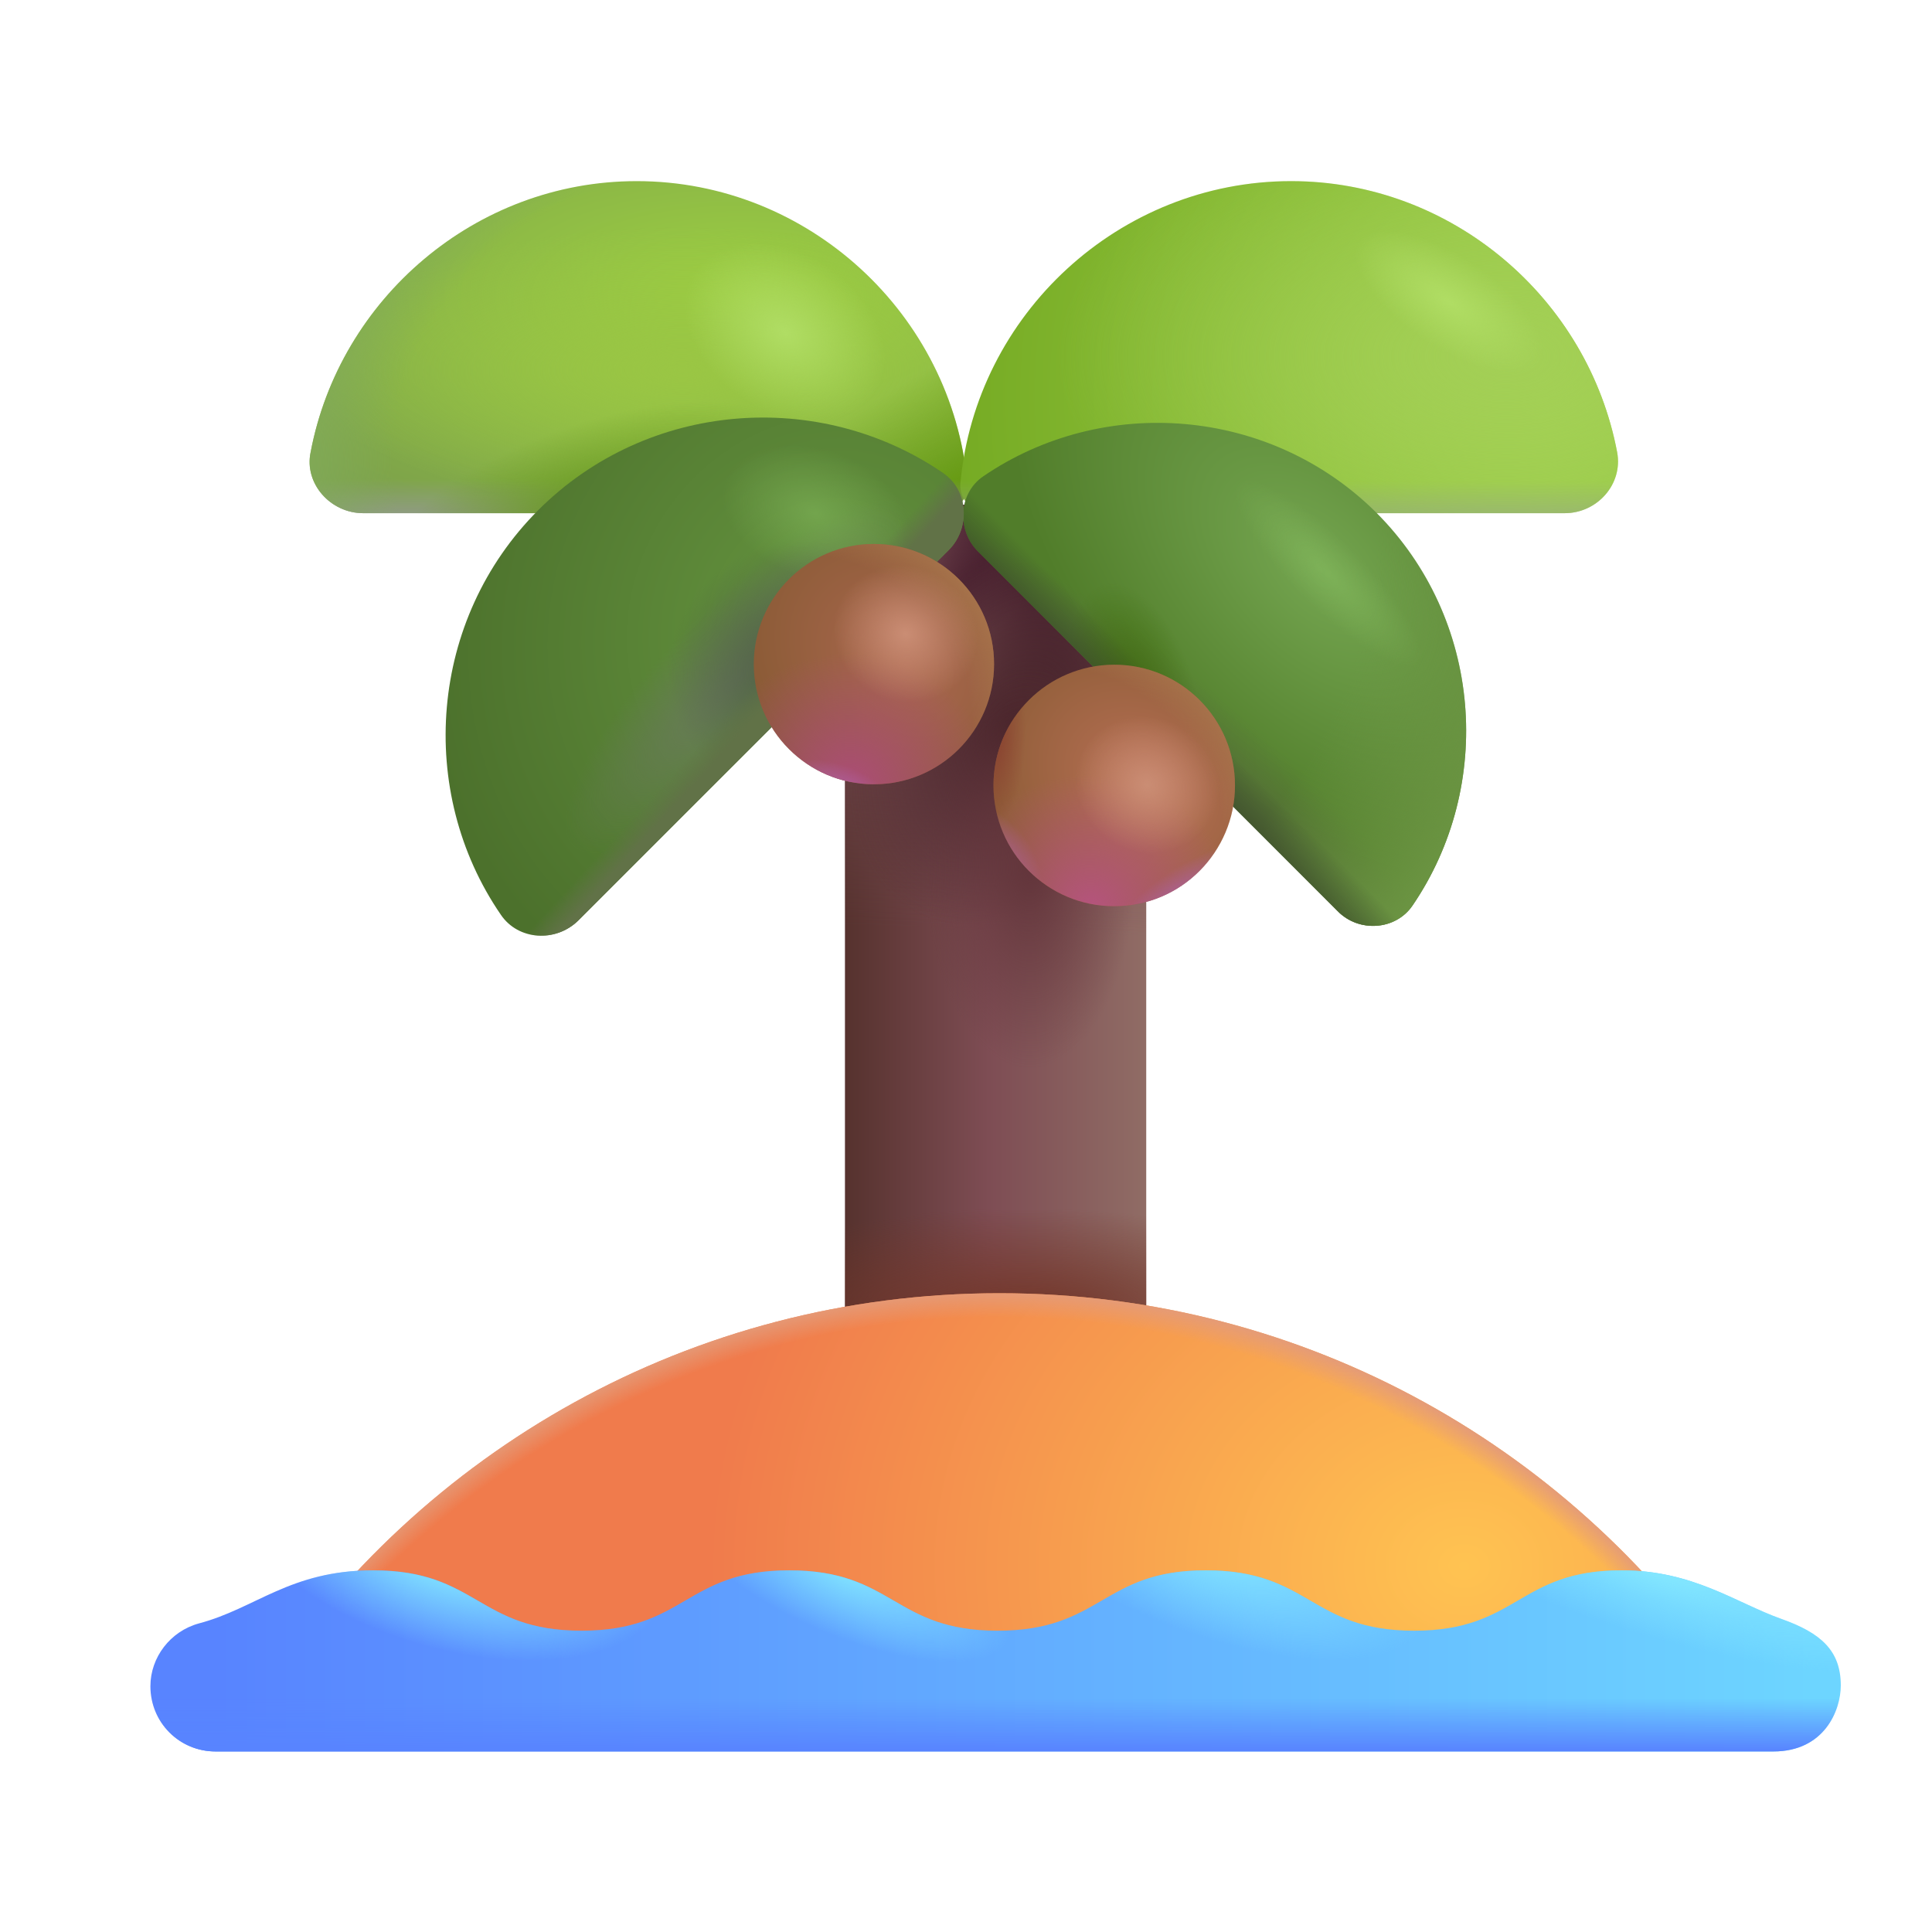 <svg width="391" height="391" viewBox="0 0 391 391" fill="none" xmlns="http://www.w3.org/2000/svg">
<path d="M225.621 102.141H177.357C173.813 102.141 171.003 104.951 171.003 108.494V317.191C171.003 320.734 173.813 323.544 177.357 323.544H225.621C229.164 323.544 231.975 320.734 231.975 317.191V108.617C231.975 105.073 229.164 102.141 225.621 102.141Z" fill="url(#paint0_linear_5839_18857)"/>
<path d="M225.621 102.141H177.357C173.813 102.141 171.003 104.951 171.003 108.494V317.191C171.003 320.734 173.813 323.544 177.357 323.544H225.621C229.164 323.544 231.975 320.734 231.975 317.191V108.617C231.975 105.073 229.164 102.141 225.621 102.141Z" fill="url(#paint1_linear_5839_18857)"/>
<path d="M225.621 102.141H177.357C173.813 102.141 171.003 104.951 171.003 108.494V317.191C171.003 320.734 173.813 323.544 177.357 323.544H225.621C229.164 323.544 231.975 320.734 231.975 317.191V108.617C231.975 105.073 229.164 102.141 225.621 102.141Z" fill="url(#paint2_radial_5839_18857)"/>
<path d="M225.621 102.141H177.357C173.813 102.141 171.003 104.951 171.003 108.494V317.191C171.003 320.734 173.813 323.544 177.357 323.544H225.621C229.164 323.544 231.975 320.734 231.975 317.191V108.617C231.975 105.073 229.164 102.141 225.621 102.141Z" fill="url(#paint3_radial_5839_18857)"/>
<path d="M225.621 102.141H177.357C173.813 102.141 171.003 104.951 171.003 108.494V317.191C171.003 320.734 173.813 323.544 177.357 323.544H225.621C229.164 323.544 231.975 320.734 231.975 317.191V108.617C231.975 105.073 229.164 102.141 225.621 102.141Z" fill="url(#paint4_radial_5839_18857)"/>
<path d="M225.621 102.141H177.357C173.813 102.141 171.003 104.951 171.003 108.494V317.191C171.003 320.734 173.813 323.544 177.357 323.544H225.621C229.164 323.544 231.975 320.734 231.975 317.191V108.617C231.975 105.073 229.164 102.141 225.621 102.141Z" fill="url(#paint5_radial_5839_18857)"/>
<path d="M225.621 102.141H177.357C173.813 102.141 171.003 104.951 171.003 108.494V317.191C171.003 320.734 173.813 323.544 177.357 323.544H225.621C229.164 323.544 231.975 320.734 231.975 317.191V108.617C231.975 105.073 229.164 102.141 225.621 102.141Z" fill="url(#paint6_radial_5839_18857)"/>
<path d="M189.94 103.859C193.314 103.859 196.078 101.115 195.771 97.755C192.651 63.675 163.69 36.656 128.846 36.656C96.222 36.656 68.73 60.483 62.865 91.518C61.521 97.872 66.897 103.859 73.495 103.859H189.94Z" fill="url(#paint7_radial_5839_18857)"/>
<path d="M189.94 103.859C193.314 103.859 196.078 101.115 195.771 97.755C192.651 63.675 163.69 36.656 128.846 36.656C96.222 36.656 68.73 60.483 62.865 91.518C61.521 97.872 66.897 103.859 73.495 103.859H189.94Z" fill="url(#paint8_radial_5839_18857)"/>
<path d="M189.94 103.859C193.314 103.859 196.078 101.115 195.771 97.755C192.651 63.675 163.69 36.656 128.846 36.656C96.222 36.656 68.73 60.483 62.865 91.518C61.521 97.872 66.897 103.859 73.495 103.859H189.94Z" fill="url(#paint9_linear_5839_18857)"/>
<path d="M189.94 103.859C193.314 103.859 196.078 101.115 195.771 97.755C192.651 63.675 163.69 36.656 128.846 36.656C96.222 36.656 68.73 60.483 62.865 91.518C61.521 97.872 66.897 103.859 73.495 103.859H189.94Z" fill="url(#paint10_linear_5839_18857)"/>
<path d="M189.94 103.859C193.314 103.859 196.078 101.115 195.771 97.755C192.651 63.675 163.69 36.656 128.846 36.656C96.222 36.656 68.73 60.483 62.865 91.518C61.521 97.872 66.897 103.859 73.495 103.859H189.94Z" fill="url(#paint11_radial_5839_18857)"/>
<path d="M189.94 103.859C193.314 103.859 196.078 101.115 195.771 97.755C192.651 63.675 163.69 36.656 128.846 36.656C96.222 36.656 68.73 60.483 62.865 91.518C61.521 97.872 66.897 103.859 73.495 103.859H189.94Z" fill="url(#paint12_radial_5839_18857)"/>
<path d="M189.94 103.859C193.314 103.859 196.078 101.115 195.771 97.755C192.651 63.675 163.69 36.656 128.846 36.656C96.222 36.656 68.73 60.483 62.865 91.518C61.521 97.872 66.897 103.859 73.495 103.859H189.94Z" fill="url(#paint13_radial_5839_18857)"/>
<path d="M351.401 342.246H53.159C85.012 293.741 139.895 261.725 202.28 261.725C264.665 261.725 319.549 293.741 351.401 342.246Z" fill="url(#paint14_radial_5839_18857)"/>
<path d="M351.401 342.246H53.159C85.012 293.741 139.895 261.725 202.28 261.725C264.665 261.725 319.549 293.741 351.401 342.246Z" fill="url(#paint15_radial_5839_18857)"/>
<path d="M200.203 103.859C196.829 103.859 194.064 101.115 194.372 97.755C197.492 63.675 226.453 36.656 261.297 36.656C293.921 36.656 321.413 60.483 327.278 91.518C328.5 97.994 323.246 103.859 316.648 103.859H200.203Z" fill="url(#paint16_radial_5839_18857)"/>
<path d="M200.203 103.859C196.829 103.859 194.064 101.115 194.372 97.755C197.492 63.675 226.453 36.656 261.297 36.656C293.921 36.656 321.413 60.483 327.278 91.518C328.5 97.994 323.246 103.859 316.648 103.859H200.203Z" fill="url(#paint17_radial_5839_18857)"/>
<path d="M200.203 103.859C196.829 103.859 194.064 101.115 194.372 97.755C197.492 63.675 226.453 36.656 261.297 36.656C293.921 36.656 321.413 60.483 327.278 91.518C328.5 97.994 323.246 103.859 316.648 103.859H200.203Z" fill="url(#paint18_linear_5839_18857)"/>
<path d="M200.203 103.859C196.829 103.859 194.064 101.115 194.372 97.755C197.492 63.675 226.453 36.656 261.297 36.656C293.921 36.656 321.413 60.483 327.278 91.518C328.5 97.994 323.246 103.859 316.648 103.859H200.203Z" fill="url(#paint19_radial_5839_18857)"/>
<path d="M197.882 111.555C193.605 107.279 193.972 99.825 198.982 96.404C223.297 79.787 257.021 82.353 278.526 103.735C300.031 125.24 302.474 158.964 285.857 183.279C282.436 188.289 274.982 188.778 270.706 184.379L197.882 111.555Z" fill="url(#paint20_radial_5839_18857)"/>
<path d="M197.882 111.555C193.605 107.279 193.972 99.825 198.982 96.404C223.297 79.787 257.021 82.353 278.526 103.735C300.031 125.24 302.474 158.964 285.857 183.279C282.436 188.289 274.982 188.778 270.706 184.379L197.882 111.555Z" fill="url(#paint21_radial_5839_18857)"/>
<path d="M197.882 111.555C193.605 107.279 193.972 99.825 198.982 96.404C223.297 79.787 257.021 82.353 278.526 103.735C300.031 125.24 302.474 158.964 285.857 183.279C282.436 188.289 274.982 188.778 270.706 184.379L197.882 111.555Z" fill="url(#paint22_radial_5839_18857)"/>
<path d="M197.882 111.555C193.605 107.279 193.972 99.825 198.982 96.404C223.297 79.787 257.021 82.353 278.526 103.735C300.031 125.24 302.474 158.964 285.857 183.279C282.436 188.289 274.982 188.778 270.706 184.379L197.882 111.555Z" fill="url(#paint23_radial_5839_18857)"/>
<path d="M197.882 111.555C193.605 107.279 193.972 99.825 198.982 96.404C223.297 79.787 257.021 82.353 278.526 103.735C300.031 125.24 302.474 158.964 285.857 183.279C282.436 188.289 274.982 188.778 270.706 184.379L197.882 111.555Z" fill="url(#paint24_linear_5839_18857)"/>
<path d="M197.882 111.555C193.605 107.279 193.972 99.825 198.982 96.404C223.297 79.787 257.021 82.353 278.526 103.735C300.031 125.24 302.474 158.964 285.857 183.279C282.436 188.289 274.982 188.778 270.706 184.379L197.882 111.555Z" fill="url(#paint25_radial_5839_18857)" fill-opacity="0.5"/>
<path d="M192.014 111.312C196.413 106.913 196.046 99.216 190.792 95.672C165.744 78.566 131.042 81.132 108.927 103.248C86.811 125.364 84.245 160.187 101.351 185.113C104.894 190.367 112.47 190.734 116.991 186.335L192.014 111.312Z" fill="url(#paint26_radial_5839_18857)"/>
<path d="M192.014 111.312C196.413 106.913 196.046 99.216 190.792 95.672C165.744 78.566 131.042 81.132 108.927 103.248C86.811 125.364 84.245 160.187 101.351 185.113C104.894 190.367 112.47 190.734 116.991 186.335L192.014 111.312Z" fill="url(#paint27_radial_5839_18857)"/>
<path d="M192.014 111.312C196.413 106.913 196.046 99.216 190.792 95.672C165.744 78.566 131.042 81.132 108.927 103.248C86.811 125.364 84.245 160.187 101.351 185.113C104.894 190.367 112.47 190.734 116.991 186.335L192.014 111.312Z" fill="url(#paint28_radial_5839_18857)"/>
<path d="M192.014 111.312C196.413 106.913 196.046 99.216 190.792 95.672C165.744 78.566 131.042 81.132 108.927 103.248C86.811 125.364 84.245 160.187 101.351 185.113C104.894 190.367 112.47 190.734 116.991 186.335L192.014 111.312Z" fill="url(#paint29_linear_5839_18857)"/>
<path d="M192.014 111.312C196.413 106.913 196.046 99.216 190.792 95.672C165.744 78.566 131.042 81.132 108.927 103.248C86.811 125.364 84.245 160.187 101.351 185.113C104.894 190.367 112.47 190.734 116.991 186.335L192.014 111.312Z" fill="url(#paint30_radial_5839_18857)" fill-opacity="0.5"/>
<path d="M225.498 183.4C238.995 183.4 249.936 172.459 249.936 158.963C249.936 145.466 238.995 134.525 225.498 134.525C212.002 134.525 201.061 145.466 201.061 158.963C201.061 172.459 212.002 183.4 225.498 183.4Z" fill="url(#paint31_radial_5839_18857)"/>
<path d="M225.498 183.4C238.995 183.4 249.936 172.459 249.936 158.963C249.936 145.466 238.995 134.525 225.498 134.525C212.002 134.525 201.061 145.466 201.061 158.963C201.061 172.459 212.002 183.4 225.498 183.4Z" fill="url(#paint32_radial_5839_18857)"/>
<path d="M225.498 183.4C238.995 183.4 249.936 172.459 249.936 158.963C249.936 145.466 238.995 134.525 225.498 134.525C212.002 134.525 201.061 145.466 201.061 158.963C201.061 172.459 212.002 183.4 225.498 183.4Z" fill="url(#paint33_radial_5839_18857)"/>
<path d="M225.498 183.4C238.995 183.4 249.936 172.459 249.936 158.963C249.936 145.466 238.995 134.525 225.498 134.525C212.002 134.525 201.061 145.466 201.061 158.963C201.061 172.459 212.002 183.4 225.498 183.4Z" fill="url(#paint34_radial_5839_18857)"/>
<path d="M225.498 183.4C238.995 183.4 249.936 172.459 249.936 158.963C249.936 145.466 238.995 134.525 225.498 134.525C212.002 134.525 201.061 145.466 201.061 158.963C201.061 172.459 212.002 183.4 225.498 183.4Z" fill="url(#paint35_radial_5839_18857)"/>
<path d="M225.498 183.4C238.995 183.4 249.936 172.459 249.936 158.963C249.936 145.466 238.995 134.525 225.498 134.525C212.002 134.525 201.061 145.466 201.061 158.963C201.061 172.459 212.002 183.4 225.498 183.4Z" fill="url(#paint36_radial_5839_18857)"/>
<path d="M225.498 183.4C238.995 183.4 249.936 172.459 249.936 158.963C249.936 145.466 238.995 134.525 225.498 134.525C212.002 134.525 201.061 145.466 201.061 158.963C201.061 172.459 212.002 183.4 225.498 183.4Z" fill="url(#paint37_radial_5839_18857)"/>
<path d="M372.542 341.098C372.542 334.034 368.48 330.46 360.514 327.639C351.35 324.393 342.629 317.807 328.21 317.807C307.194 317.807 307.194 330.025 286.178 330.025C265.162 330.025 265.162 317.807 244.023 317.807C223.007 317.807 223.007 330.025 201.869 330.025C180.852 330.025 180.852 317.807 159.714 317.807C138.698 317.807 138.698 330.025 117.681 330.025C96.665 330.025 96.665 317.807 75.527 317.807C58.665 317.807 51.822 325.504 40.215 328.559C34.472 330.148 30.439 335.402 30.439 341.267C30.439 348.598 36.304 354.463 43.636 354.463H358.891C369.2 354.463 372.542 346.158 372.542 341.098Z" fill="url(#paint38_linear_5839_18857)"/>
<path d="M372.542 341.098C372.542 334.034 368.48 330.46 360.514 327.639C351.35 324.393 342.629 317.807 328.21 317.807C307.194 317.807 307.194 330.025 286.178 330.025C265.162 330.025 265.162 317.807 244.023 317.807C223.007 317.807 223.007 330.025 201.869 330.025C180.852 330.025 180.852 317.807 159.714 317.807C138.698 317.807 138.698 330.025 117.681 330.025C96.665 330.025 96.665 317.807 75.527 317.807C58.665 317.807 51.822 325.504 40.215 328.559C34.472 330.148 30.439 335.402 30.439 341.267C30.439 348.598 36.304 354.463 43.636 354.463H358.891C369.2 354.463 372.542 346.158 372.542 341.098Z" fill="url(#paint39_linear_5839_18857)"/>
<path d="M372.542 341.098C372.542 334.034 368.48 330.46 360.514 327.639C351.35 324.393 342.629 317.807 328.21 317.807C307.194 317.807 307.194 330.025 286.178 330.025C265.162 330.025 265.162 317.807 244.023 317.807C223.007 317.807 223.007 330.025 201.869 330.025C180.852 330.025 180.852 317.807 159.714 317.807C138.698 317.807 138.698 330.025 117.681 330.025C96.665 330.025 96.665 317.807 75.527 317.807C58.665 317.807 51.822 325.504 40.215 328.559C34.472 330.148 30.439 335.402 30.439 341.267C30.439 348.598 36.304 354.463 43.636 354.463H358.891C369.2 354.463 372.542 346.158 372.542 341.098Z" fill="url(#paint40_radial_5839_18857)"/>
<path d="M372.542 341.098C372.542 334.034 368.48 330.46 360.514 327.639C351.35 324.393 342.629 317.807 328.21 317.807C307.194 317.807 307.194 330.025 286.178 330.025C265.162 330.025 265.162 317.807 244.023 317.807C223.007 317.807 223.007 330.025 201.869 330.025C180.852 330.025 180.852 317.807 159.714 317.807C138.698 317.807 138.698 330.025 117.681 330.025C96.665 330.025 96.665 317.807 75.527 317.807C58.665 317.807 51.822 325.504 40.215 328.559C34.472 330.148 30.439 335.402 30.439 341.267C30.439 348.598 36.304 354.463 43.636 354.463H358.891C369.2 354.463 372.542 346.158 372.542 341.098Z" fill="url(#paint41_radial_5839_18857)"/>
<path d="M372.542 341.098C372.542 334.034 368.48 330.46 360.514 327.639C351.35 324.393 342.629 317.807 328.21 317.807C307.194 317.807 307.194 330.025 286.178 330.025C265.162 330.025 265.162 317.807 244.023 317.807C223.007 317.807 223.007 330.025 201.869 330.025C180.852 330.025 180.852 317.807 159.714 317.807C138.698 317.807 138.698 330.025 117.681 330.025C96.665 330.025 96.665 317.807 75.527 317.807C58.665 317.807 51.822 325.504 40.215 328.559C34.472 330.148 30.439 335.402 30.439 341.267C30.439 348.598 36.304 354.463 43.636 354.463H358.891C369.2 354.463 372.542 346.158 372.542 341.098Z" fill="url(#paint42_radial_5839_18857)"/>
<path d="M372.542 341.098C372.542 334.034 368.48 330.46 360.514 327.639C351.35 324.393 342.629 317.807 328.21 317.807C307.194 317.807 307.194 330.025 286.178 330.025C265.162 330.025 265.162 317.807 244.023 317.807C223.007 317.807 223.007 330.025 201.869 330.025C180.852 330.025 180.852 317.807 159.714 317.807C138.698 317.807 138.698 330.025 117.681 330.025C96.665 330.025 96.665 317.807 75.527 317.807C58.665 317.807 51.822 325.504 40.215 328.559C34.472 330.148 30.439 335.402 30.439 341.267C30.439 348.598 36.304 354.463 43.636 354.463H358.891C369.2 354.463 372.542 346.158 372.542 341.098Z" fill="url(#paint43_radial_5839_18857)"/>
<path d="M176.865 158.719C190.294 158.719 201.18 147.832 201.18 134.403C201.18 120.974 190.294 110.088 176.865 110.088C163.436 110.088 152.55 120.974 152.55 134.403C152.55 147.832 163.436 158.719 176.865 158.719Z" fill="url(#paint44_radial_5839_18857)"/>
<path d="M176.865 158.719C190.294 158.719 201.18 147.832 201.18 134.403C201.18 120.974 190.294 110.088 176.865 110.088C163.436 110.088 152.55 120.974 152.55 134.403C152.55 147.832 163.436 158.719 176.865 158.719Z" fill="url(#paint45_radial_5839_18857)"/>
<path d="M176.865 158.719C190.294 158.719 201.18 147.832 201.18 134.403C201.18 120.974 190.294 110.088 176.865 110.088C163.436 110.088 152.55 120.974 152.55 134.403C152.55 147.832 163.436 158.719 176.865 158.719Z" fill="url(#paint46_radial_5839_18857)"/>
<path d="M176.865 158.719C190.294 158.719 201.18 147.832 201.18 134.403C201.18 120.974 190.294 110.088 176.865 110.088C163.436 110.088 152.55 120.974 152.55 134.403C152.55 147.832 163.436 158.719 176.865 158.719Z" fill="url(#paint47_radial_5839_18857)"/>
<path d="M176.865 158.719C190.294 158.719 201.18 147.832 201.18 134.403C201.18 120.974 190.294 110.088 176.865 110.088C163.436 110.088 152.55 120.974 152.55 134.403C152.55 147.832 163.436 158.719 176.865 158.719Z" fill="url(#paint48_radial_5839_18857)"/>
<defs>
<linearGradient id="paint0_linear_5839_18857" x1="171.021" y1="212.814" x2="231.975" y2="212.814" gradientUnits="userSpaceOnUse">
<stop stop-color="#56322E"/>
<stop offset="0.476" stop-color="#7E4D54"/>
<stop offset="1" stop-color="#906C65"/>
</linearGradient>
<linearGradient id="paint1_linear_5839_18857" x1="217.44" y1="123.721" x2="215.15" y2="188.907" gradientUnits="userSpaceOnUse">
<stop stop-color="#734951"/>
<stop offset="1" stop-color="#734951" stop-opacity="0"/>
</linearGradient>
<radialGradient id="paint2_radial_5839_18857" cx="0" cy="0" r="1" gradientTransform="matrix(25.156 46.699 -13.655 7.119 205.376 112.911)" gradientUnits="userSpaceOnUse">
<stop stop-color="#4B2231"/>
<stop offset="1" stop-color="#4B2231" stop-opacity="0"/>
</radialGradient>
<radialGradient id="paint3_radial_5839_18857" cx="0" cy="0" r="1" gradientTransform="matrix(-40.518 40.673 -8.308 -8.01 201.489 111.19)" gradientUnits="userSpaceOnUse">
<stop stop-color="#4B2231"/>
<stop offset="1" stop-color="#4B2231" stop-opacity="0"/>
</radialGradient>
<radialGradient id="paint4_radial_5839_18857" cx="0" cy="0" r="1" gradientTransform="matrix(-20.343 37.66 -27.165 -14.202 205.376 147.128)" gradientUnits="userSpaceOnUse">
<stop stop-color="#422026"/>
<stop offset="1" stop-color="#422026" stop-opacity="0"/>
</radialGradient>
<radialGradient id="paint5_radial_5839_18857" cx="0" cy="0" r="1" gradientUnits="userSpaceOnUse" gradientTransform="translate(207.292 265.108) rotate(-90) scale(20.619 67.203)">
<stop stop-color="#733629"/>
<stop offset="1" stop-color="#733629" stop-opacity="0"/>
</radialGradient>
<radialGradient id="paint6_radial_5839_18857" cx="0" cy="0" r="1" gradientUnits="userSpaceOnUse" gradientTransform="translate(208.438 175.377) rotate(90) scale(40.856 21.383)">
<stop stop-color="#63353B"/>
<stop offset="1" stop-color="#63353B" stop-opacity="0"/>
</radialGradient>
<radialGradient id="paint7_radial_5839_18857" cx="0" cy="0" r="1" gradientTransform="matrix(-1.396 57.194 -131.951 -3.27 152.01 60.963)" gradientUnits="userSpaceOnUse">
<stop stop-color="#9ED141"/>
<stop offset="1" stop-color="#799D4B"/>
</radialGradient>
<radialGradient id="paint8_radial_5839_18857" cx="0" cy="0" r="1" gradientUnits="userSpaceOnUse" gradientTransform="translate(138.099 74.924) rotate(90) scale(28.936 75.442)">
<stop stop-color="#9AC644"/>
<stop offset="1" stop-color="#9AC644" stop-opacity="0"/>
</radialGradient>
<linearGradient id="paint9_linear_5839_18857" x1="192.627" y1="107.348" x2="176.809" y2="81.334" gradientUnits="userSpaceOnUse">
<stop stop-color="#5D9501"/>
<stop offset="1" stop-color="#5D9501" stop-opacity="0"/>
</linearGradient>
<linearGradient id="paint10_linear_5839_18857" x1="113.517" y1="108.699" x2="113.517" y2="96.99" gradientUnits="userSpaceOnUse">
<stop stop-color="#9C99A6"/>
<stop offset="1" stop-color="#9C99A6" stop-opacity="0"/>
</linearGradient>
<radialGradient id="paint11_radial_5839_18857" cx="0" cy="0" r="1" gradientTransform="matrix(-42.508 14.652 -5.807 -17.105 119.615 103.859)" gradientUnits="userSpaceOnUse">
<stop stop-color="#66981B"/>
<stop offset="1" stop-color="#66981B" stop-opacity="0"/>
</radialGradient>
<radialGradient id="paint12_radial_5839_18857" cx="0" cy="0" r="1" gradientTransform="matrix(-97.514 6.176 -5.041 -80.807 152.213 91.839)" gradientUnits="userSpaceOnUse">
<stop offset="0.747" stop-color="#82AB5A" stop-opacity="0"/>
<stop offset="0.984" stop-color="#82AB5A"/>
</radialGradient>
<radialGradient id="paint13_radial_5839_18857" cx="0" cy="0" r="1" gradientUnits="userSpaceOnUse" gradientTransform="translate(158.844 67.203) rotate(33.69) scale(22.028 15.938)">
<stop stop-color="#B0DD64"/>
<stop offset="1" stop-color="#B0DD64" stop-opacity="0"/>
</radialGradient>
<radialGradient id="paint14_radial_5839_18857" cx="0" cy="0" r="1" gradientUnits="userSpaceOnUse" gradientTransform="translate(296.64 317.044) rotate(180) scale(153.498 130.551)">
<stop stop-color="#FFC351"/>
<stop offset="1" stop-color="#F07B4C"/>
</radialGradient>
<radialGradient id="paint15_radial_5839_18857" cx="0" cy="0" r="1" gradientUnits="userSpaceOnUse" gradientTransform="translate(201.61 476.531) rotate(-90) scale(219.938 195.587)">
<stop offset="0.956" stop-color="#E49B79" stop-opacity="0"/>
<stop offset="0.981" stop-color="#E49B79"/>
</radialGradient>
<radialGradient id="paint16_radial_5839_18857" cx="0" cy="0" r="1" gradientUnits="userSpaceOnUse" gradientTransform="translate(312.277 80.442) rotate(-180) scale(158.296 166.604)">
<stop stop-color="#A3D350"/>
<stop offset="1" stop-color="#679E15"/>
</radialGradient>
<radialGradient id="paint17_radial_5839_18857" cx="0" cy="0" r="1" gradientUnits="userSpaceOnUse" gradientTransform="translate(304.602 72.155) rotate(-180) scale(90.32 51.049)">
<stop stop-color="#A3CF56"/>
<stop offset="1" stop-color="#A3CF56" stop-opacity="0"/>
</radialGradient>
<linearGradient id="paint18_linear_5839_18857" x1="291.073" y1="113.029" x2="291.073" y2="97.376" gradientUnits="userSpaceOnUse">
<stop stop-color="#95A096"/>
<stop offset="1" stop-color="#95A096" stop-opacity="0"/>
</linearGradient>
<radialGradient id="paint19_radial_5839_18857" cx="0" cy="0" r="1" gradientUnits="userSpaceOnUse" gradientTransform="translate(293.25 61.094) rotate(33.69) scale(22.028 9.213)">
<stop stop-color="#B0DD64"/>
<stop offset="1" stop-color="#B0DD64" stop-opacity="0"/>
</radialGradient>
<radialGradient id="paint20_radial_5839_18857" cx="0" cy="0" r="1" gradientTransform="matrix(-31.983 30.757 -53.469 -55.531 266.792 115.049)" gradientUnits="userSpaceOnUse">
<stop stop-color="#74A550"/>
<stop offset="1" stop-color="#517D2A"/>
</radialGradient>
<radialGradient id="paint21_radial_5839_18857" cx="0" cy="0" r="1" gradientTransform="matrix(14.785 -16.283 67.067 60.819 239.637 164.201)" gradientUnits="userSpaceOnUse">
<stop stop-color="#576043"/>
<stop offset="1" stop-color="#576043" stop-opacity="0"/>
</radialGradient>
<radialGradient id="paint22_radial_5839_18857" cx="0" cy="0" r="1" gradientTransform="matrix(126.483 74.179 -68.724 117.036 170.24 95.148)" gradientUnits="userSpaceOnUse">
<stop offset="0.757" stop-color="#6C9543" stop-opacity="0"/>
<stop offset="1" stop-color="#6C9543"/>
</radialGradient>
<radialGradient id="paint23_radial_5839_18857" cx="0" cy="0" r="1" gradientTransform="matrix(-5.884 -25.028 12.674 -2.976 229.529 143.244)" gradientUnits="userSpaceOnUse">
<stop stop-color="#3E6A0C"/>
<stop offset="1" stop-color="#3E6A0C" stop-opacity="0"/>
</radialGradient>
<linearGradient id="paint24_linear_5839_18857" x1="231.467" y1="151.476" x2="239.867" y2="143.071" gradientUnits="userSpaceOnUse">
<stop stop-color="#394B28"/>
<stop offset="1" stop-color="#394B28" stop-opacity="0"/>
</linearGradient>
<radialGradient id="paint25_radial_5839_18857" cx="0" cy="0" r="1" gradientUnits="userSpaceOnUse" gradientTransform="translate(268.813 116.077) rotate(45) scale(25.92 6.885)">
<stop stop-color="#87BE60"/>
<stop offset="1" stop-color="#87BE60" stop-opacity="0"/>
</radialGradient>
<radialGradient id="paint26_radial_5839_18857" cx="0" cy="0" r="1" gradientTransform="matrix(-41.127 75.454 -68.499 -37.39 166.825 125.912)" gradientUnits="userSpaceOnUse">
<stop stop-color="#65943F"/>
<stop offset="1" stop-color="#4C712C"/>
</radialGradient>
<radialGradient id="paint27_radial_5839_18857" cx="0" cy="0" r="1" gradientTransform="matrix(-33.923 34.343 -10.341 -10.229 149.797 136.937)" gradientUnits="userSpaceOnUse">
<stop stop-color="#69785C"/>
<stop offset="1" stop-color="#69785C" stop-opacity="0"/>
</radialGradient>
<radialGradient id="paint28_radial_5839_18857" cx="0" cy="0" r="1" gradientTransform="matrix(-18.356 19.149 -18.106 -17.38 160.972 135.136)" gradientUnits="userSpaceOnUse">
<stop stop-color="#4E5E45"/>
<stop offset="1" stop-color="#4E5E45" stop-opacity="0"/>
</radialGradient>
<linearGradient id="paint29_linear_5839_18857" x1="145.407" y1="153.408" x2="141.913" y2="150.215" gradientUnits="userSpaceOnUse">
<stop stop-color="#617247"/>
<stop offset="1" stop-color="#617247" stop-opacity="0"/>
</linearGradient>
<radialGradient id="paint30_radial_5839_18857" cx="0" cy="0" r="1" gradientUnits="userSpaceOnUse" gradientTransform="translate(164.95 103.86) rotate(-161.565) scale(19.32 13.03)">
<stop stop-color="#87BE60"/>
<stop offset="1" stop-color="#87BE60" stop-opacity="0"/>
</radialGradient>
<radialGradient id="paint31_radial_5839_18857" cx="0" cy="0" r="1" gradientTransform="matrix(-23.483 27.377 -34.547 -29.633 231.898 158.963)" gradientUnits="userSpaceOnUse">
<stop stop-color="#B97056"/>
<stop offset="1" stop-color="#82582F"/>
</radialGradient>
<radialGradient id="paint32_radial_5839_18857" cx="0" cy="0" r="1" gradientUnits="userSpaceOnUse" gradientTransform="translate(220.825 183.4) rotate(-83.415) scale(26.638 29.245)">
<stop stop-color="#B5547D"/>
<stop offset="1" stop-color="#B5547D" stop-opacity="0"/>
</radialGradient>
<radialGradient id="paint33_radial_5839_18857" cx="0" cy="0" r="1" gradientTransform="matrix(-3.15 -4.391 14.173 -10.168 238.103 182.044)" gradientUnits="userSpaceOnUse">
<stop stop-color="#AD619B"/>
<stop offset="1" stop-color="#AD619B" stop-opacity="0"/>
</radialGradient>
<radialGradient id="paint34_radial_5839_18857" cx="0" cy="0" r="1" gradientTransform="matrix(6.491 -4.2 6.928 10.706 201.542 174.503)" gradientUnits="userSpaceOnUse">
<stop stop-color="#AD619B"/>
<stop offset="1" stop-color="#AD619B" stop-opacity="0"/>
</radialGradient>
<radialGradient id="paint35_radial_5839_18857" cx="0" cy="0" r="1" gradientTransform="matrix(45.772 -30.812 27.367 40.655 204.164 176.006)" gradientUnits="userSpaceOnUse">
<stop offset="0.817" stop-color="#AC794F" stop-opacity="0"/>
<stop offset="1" stop-color="#AC794F"/>
</radialGradient>
<radialGradient id="paint36_radial_5839_18857" cx="0" cy="0" r="1" gradientUnits="userSpaceOnUse" gradientTransform="translate(201.061 147.692) rotate(90) scale(19.451 6.588)">
<stop stop-color="#893E2F"/>
<stop offset="1" stop-color="#893E2F" stop-opacity="0"/>
</radialGradient>
<radialGradient id="paint37_radial_5839_18857" cx="0" cy="0" r="1" gradientUnits="userSpaceOnUse" gradientTransform="translate(232.158 158.841) rotate(116.565) scale(13.661 14.856)">
<stop stop-color="#CA8D74"/>
<stop offset="1" stop-color="#CA8D74" stop-opacity="0"/>
</radialGradient>
<linearGradient id="paint38_linear_5839_18857" x1="43.868" y1="354.463" x2="366.901" y2="354.463" gradientUnits="userSpaceOnUse">
<stop stop-color="#5884FF"/>
<stop offset="1" stop-color="#6DD5FF"/>
</linearGradient>
<linearGradient id="paint39_linear_5839_18857" x1="183.284" y1="354.341" x2="183.284" y2="250.481" gradientUnits="userSpaceOnUse">
<stop stop-color="#5884FF"/>
<stop offset="0.103" stop-color="#5884FF" stop-opacity="0"/>
</linearGradient>
<radialGradient id="paint40_radial_5839_18857" cx="0" cy="0" r="1" gradientUnits="userSpaceOnUse" gradientTransform="translate(91.644 311.575) rotate(105.945) scale(44.477 89.337)">
<stop offset="0.145" stop-color="#82E6FF"/>
<stop offset="0.497" stop-color="#82E6FF" stop-opacity="0"/>
</radialGradient>
<radialGradient id="paint41_radial_5839_18857" cx="0" cy="0" r="1" gradientUnits="userSpaceOnUse" gradientTransform="translate(171.065 317.684) rotate(113.199) scale(46.528 125.594)">
<stop stop-color="#82E6FF"/>
<stop offset="0.286" stop-color="#82E6FF" stop-opacity="0"/>
</radialGradient>
<radialGradient id="paint42_radial_5839_18857" cx="0" cy="0" r="1" gradientUnits="userSpaceOnUse" gradientTransform="translate(244.378 311.575) rotate(110.556) scale(52.199 129.066)">
<stop offset="0.033" stop-color="#82E6FF"/>
<stop offset="0.364" stop-color="#82E6FF" stop-opacity="0"/>
</radialGradient>
<radialGradient id="paint43_radial_5839_18857" cx="0" cy="0" r="1" gradientUnits="userSpaceOnUse" gradientTransform="translate(336.019 317.684) rotate(106.699) scale(63.784 266.112)">
<stop offset="0.022" stop-color="#82E6FF"/>
<stop offset="0.104" stop-color="#82E6FF" stop-opacity="0.5"/>
<stop offset="0.216" stop-color="#82E6FF" stop-opacity="0"/>
</radialGradient>
<radialGradient id="paint44_radial_5839_18857" cx="0" cy="0" r="1" gradientTransform="matrix(-23.365 27.24 -34.374 -29.485 183.233 134.403)" gradientUnits="userSpaceOnUse">
<stop stop-color="#AA674F"/>
<stop offset="1" stop-color="#82582F"/>
</radialGradient>
<radialGradient id="paint45_radial_5839_18857" cx="0" cy="0" r="1" gradientUnits="userSpaceOnUse" gradientTransform="translate(172.215 158.719) rotate(-83.415) scale(26.505 29.099)">
<stop stop-color="#AC4D77"/>
<stop offset="1" stop-color="#AC4D77" stop-opacity="0"/>
</radialGradient>
<radialGradient id="paint46_radial_5839_18857" cx="0" cy="0" r="1" gradientTransform="matrix(1.52 -4.749 10.899 3.488 169.176 159.554)" gradientUnits="userSpaceOnUse">
<stop stop-color="#AD619B"/>
<stop offset="1" stop-color="#AD619B" stop-opacity="0"/>
</radialGradient>
<radialGradient id="paint47_radial_5839_18857" cx="0" cy="0" r="1" gradientTransform="matrix(45.543 -30.658 27.23 40.452 155.638 151.361)" gradientUnits="userSpaceOnUse">
<stop offset="0.773" stop-color="#AC794F" stop-opacity="0"/>
<stop offset="1" stop-color="#AC794F"/>
</radialGradient>
<radialGradient id="paint48_radial_5839_18857" cx="0" cy="0" r="1" gradientUnits="userSpaceOnUse" gradientTransform="translate(183.28 128.294) rotate(116.565) scale(13.661 14.856)">
<stop stop-color="#CA8D74"/>
<stop offset="1" stop-color="#CA8D74" stop-opacity="0"/>
</radialGradient>
</defs>
</svg>
